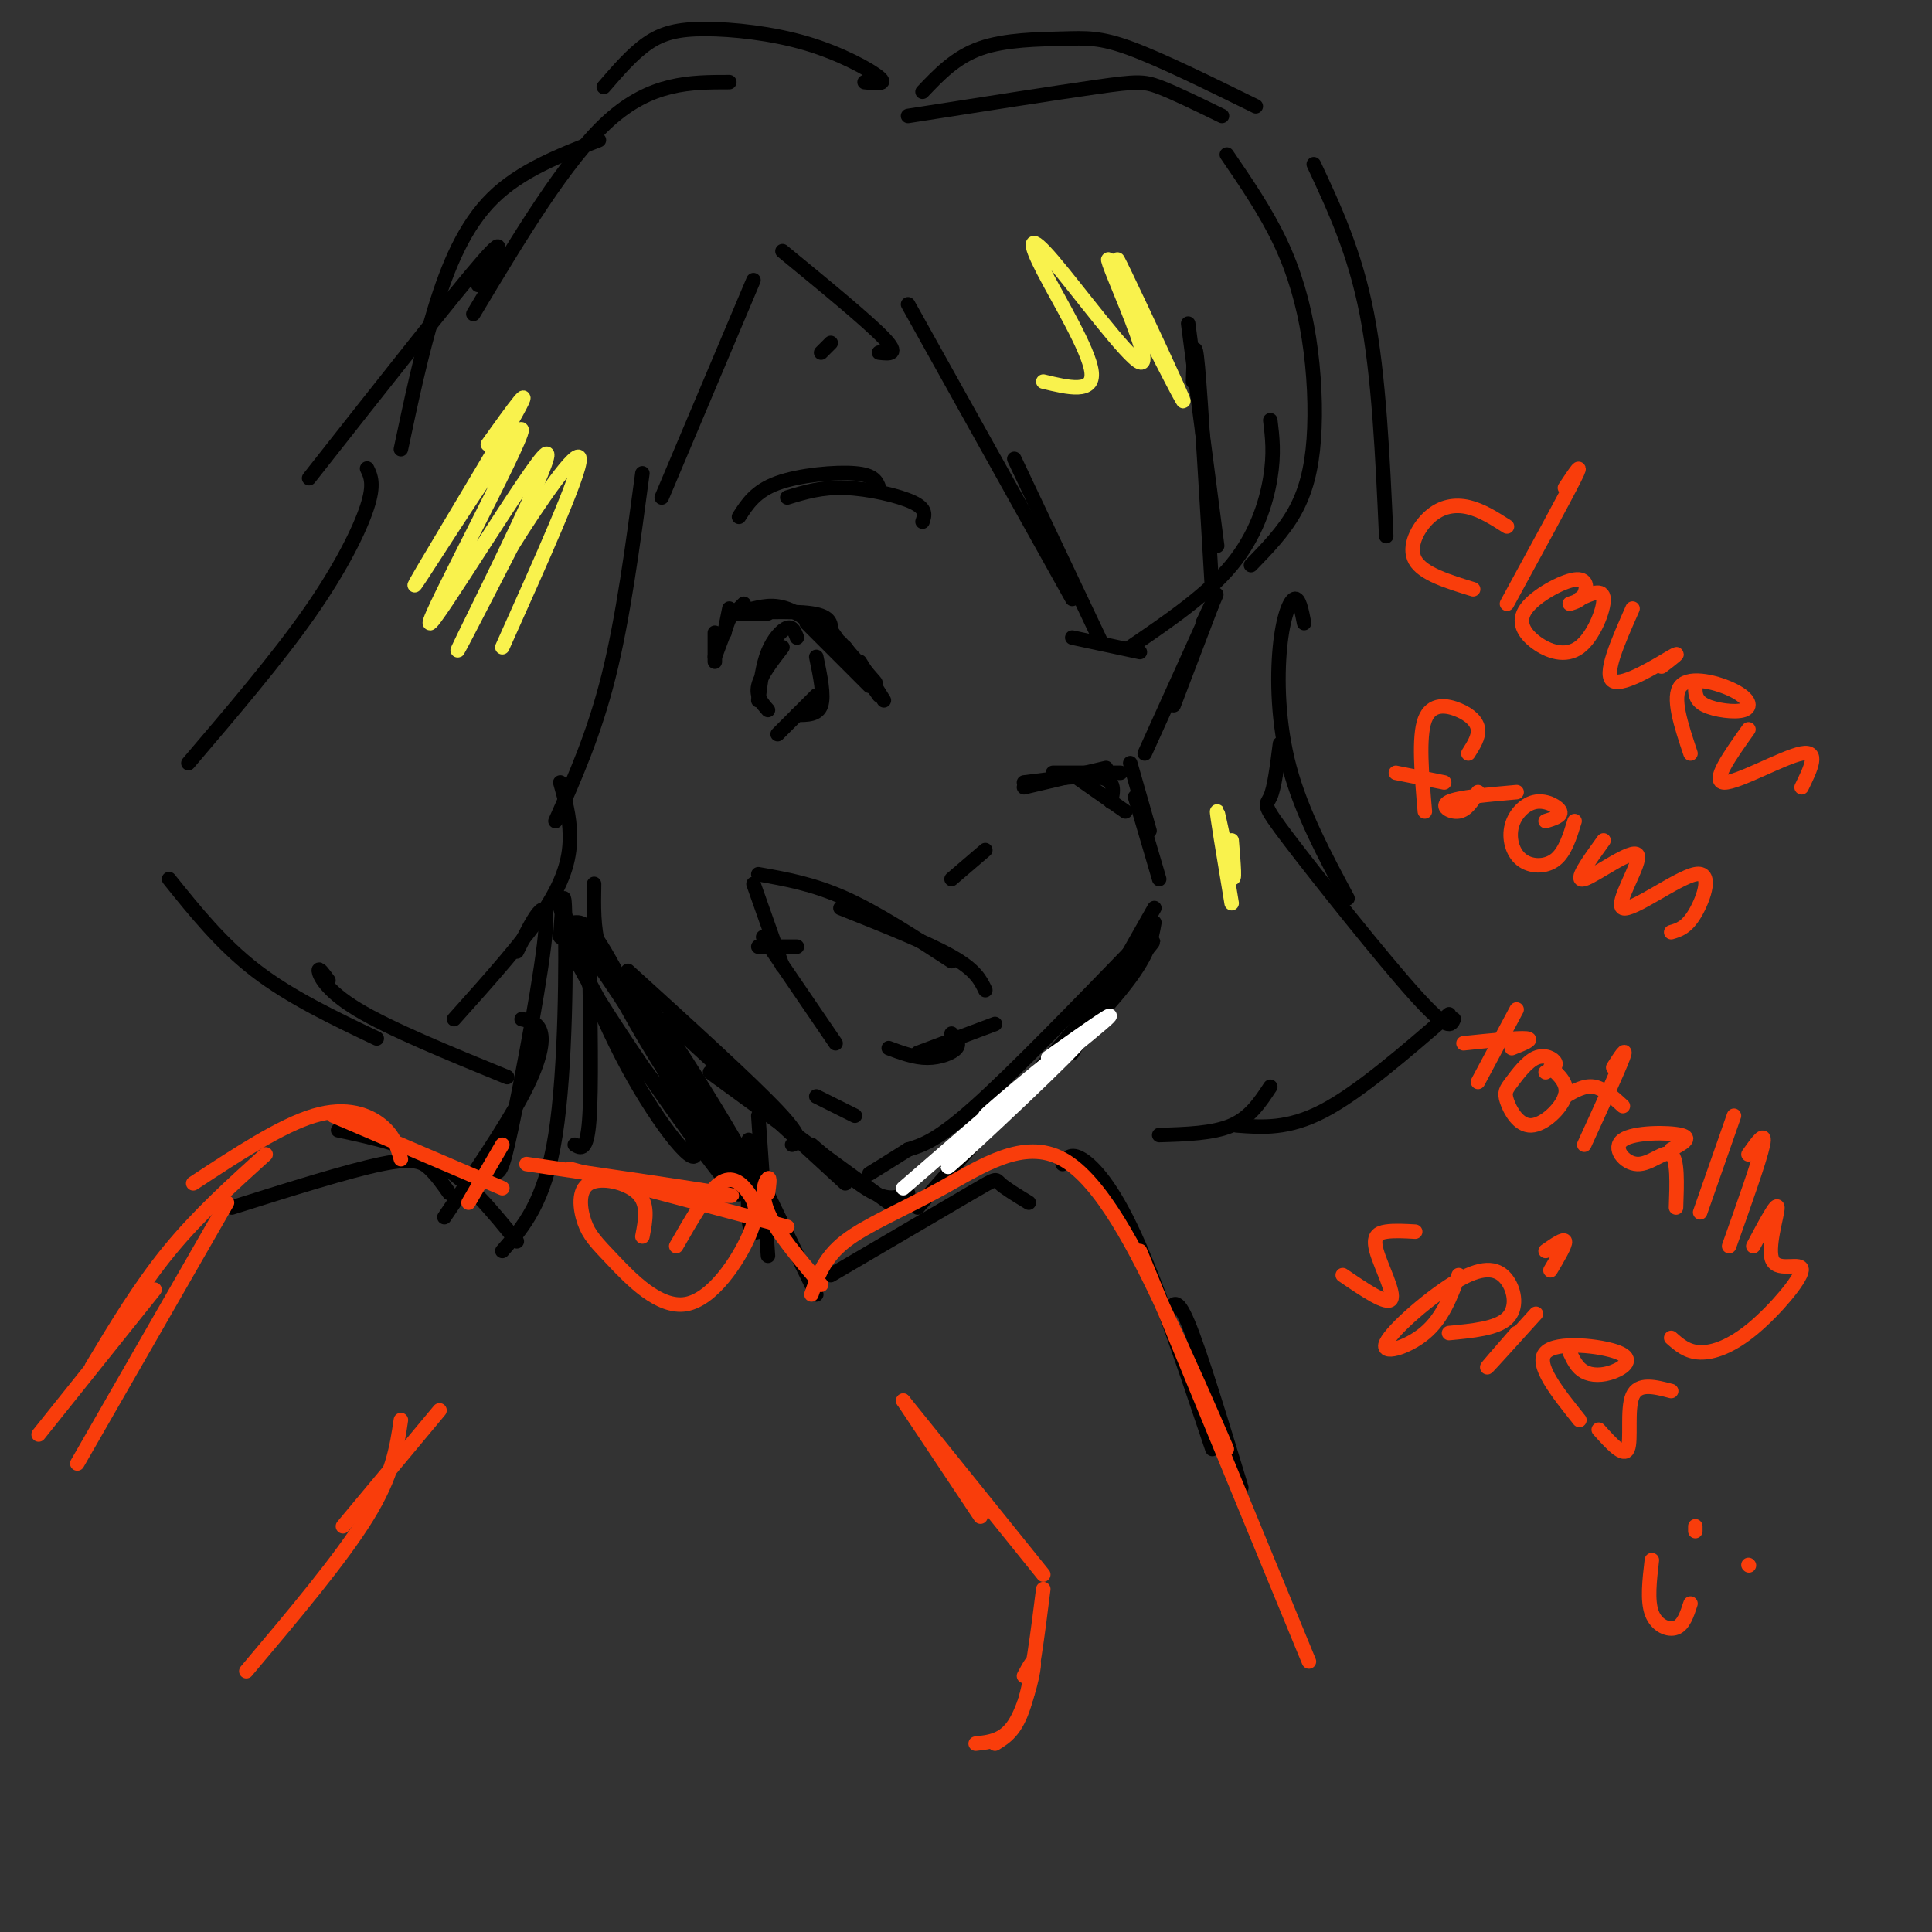 <svg viewBox='0 0 400 400' version='1.1' xmlns='http://www.w3.org/2000/svg' xmlns:xlink='http://www.w3.org/1999/xlink'><rect x="0" y="0" width="400" height="400" fill="#333333" stroke="none"/><g fill='none' stroke='rgb(0,0,0)' stroke-width='3' stroke-linecap='round' stroke-linejoin='round'><path d='M246,67c0.000,0.000 6.000,46.000 6,46'/><path d='M247,79c0.167,-5.167 0.333,-10.333 1,-3c0.667,7.333 1.833,27.167 3,47'/><path d='M251,125c0.000,0.000 -8.000,21.000 -8,21'/><path d='M249,129c2.000,-4.250 4.000,-8.500 2,-4c-2.000,4.500 -8.000,17.750 -14,31'/><path d='M234,158c0.000,0.000 4.000,14.000 4,14'/><path d='M235,165c0.000,0.000 5.000,17.000 5,17'/><path d='M239,188c0.000,0.000 -17.000,30.000 -17,30'/><path d='M239,191c-0.583,3.417 -1.167,6.833 -7,14c-5.833,7.167 -16.917,18.083 -28,29'/><path d='M233,202c4.583,-5.500 9.167,-11.000 2,-3c-7.167,8.000 -26.083,29.500 -45,51'/><path d='M188,247c-1.833,0.833 -3.667,1.667 -7,0c-3.333,-1.667 -8.167,-5.833 -13,-10'/><path d='M184,249c0.000,0.000 -37.000,-27.000 -37,-27'/><path d='M175,245c0.000,0.000 -37.000,-34.000 -37,-34'/><path d='M164,237c1.333,-0.500 2.667,-1.000 -3,-7c-5.667,-6.000 -18.333,-17.500 -31,-29'/><path d='M130,206c-2.417,-3.083 -4.833,-6.167 -6,-10c-1.167,-3.833 -1.083,-8.417 -1,-13'/><path d='M204,205c-1.000,-2.083 -2.000,-4.167 -7,-7c-5.000,-2.833 -14.000,-6.417 -23,-10'/><path d='M197,199c-7.667,-5.000 -15.333,-10.000 -22,-13c-6.667,-3.000 -12.333,-4.000 -18,-5'/><path d='M156,183c0.000,0.000 6.000,17.000 6,17'/><path d='M158,194c0.000,0.000 15.000,22.000 15,22'/><path d='M206,212c0.000,0.000 -16.000,6.000 -16,6'/><path d='M197,214c0.911,1.000 1.822,2.000 1,3c-0.822,1.000 -3.378,2.000 -6,2c-2.622,0.000 -5.311,-1.000 -8,-2'/><path d='M232,160c0.000,0.000 -14.000,0.000 -14,0'/><path d='M229,159c0.000,0.000 -17.000,4.000 -17,4'/><path d='M212,162c6.500,-0.833 13.000,-1.667 16,-1c3.000,0.667 2.500,2.833 2,5'/><path d='M223,161c0.000,0.000 10.000,7.000 10,7'/><path d='M180,142c0.000,0.000 -13.000,-13.000 -13,-13'/><path d='M179,139c-5.083,-4.917 -10.167,-9.833 -14,-12c-3.833,-2.167 -6.417,-1.583 -9,-1'/><path d='M159,127c-4.111,0.089 -8.222,0.178 -6,0c2.222,-0.178 10.778,-0.622 15,0c4.222,0.622 4.111,2.311 4,4'/><path d='M171,129c0.000,0.000 7.000,10.000 7,10'/><path d='M154,125c0.000,0.000 -3.000,3.000 -3,3'/><path d='M151,126c0.000,0.000 -1.000,5.000 -1,5'/><path d='M151,128c0.000,0.000 -3.000,8.000 -3,8'/><path d='M148,131c0.000,0.000 0.000,6.000 0,6'/><path d='M165,132c-0.444,-1.178 -0.889,-2.356 -2,-2c-1.111,0.356 -2.889,2.244 -4,5c-1.111,2.756 -1.556,6.378 -2,10'/><path d='M162,134c-2.250,2.917 -4.500,5.833 -5,8c-0.500,2.167 0.750,3.583 2,5'/><path d='M169,136c0.833,4.000 1.667,8.000 1,10c-0.667,2.000 -2.833,2.000 -5,2'/><path d='M169,144c0.000,0.000 -8.000,8.000 -8,8'/><path d='M204,176c0.000,0.000 -7.000,6.000 -7,6'/><path d='M174,133c3.083,3.500 6.167,7.000 7,8c0.833,1.000 -0.583,-0.500 -2,-2'/><path d='M175,134c0.000,0.000 7.000,10.000 7,10'/><path d='M178,137c0.000,0.000 5.000,8.000 5,8'/><path d='M191,108c0.444,-1.311 0.889,-2.622 -2,-4c-2.889,-1.378 -9.111,-2.822 -14,-3c-4.889,-0.178 -8.444,0.911 -12,2'/><path d='M182,101c-0.511,-1.333 -1.022,-2.667 -5,-3c-3.978,-0.333 -11.422,0.333 -16,2c-4.578,1.667 -6.289,4.333 -8,7'/><path d='M236,135c0.000,0.000 -14.000,-3.000 -14,-3'/><path d='M157,196c0.000,0.000 8.000,0.000 8,0'/><path d='M177,231c0.000,0.000 -8.000,-4.000 -8,-4'/><path d='M188,24c15.311,-2.400 30.622,-4.800 39,-6c8.378,-1.200 9.822,-1.200 13,0c3.178,1.200 8.089,3.600 13,6'/><path d='M254,32c4.018,5.877 8.035,11.754 11,18c2.965,6.246 4.877,12.860 6,20c1.123,7.140 1.456,14.807 1,21c-0.456,6.193 -1.702,10.912 -4,15c-2.298,4.088 -5.649,7.544 -9,11'/><path d='M263,87c0.422,3.444 0.844,6.889 0,12c-0.844,5.111 -2.956,11.889 -8,18c-5.044,6.111 -13.022,11.556 -21,17'/><path d='M188,63c0.000,0.000 34.000,61.000 34,61'/><path d='M210,95c0.000,0.000 18.000,38.000 18,38'/><path d='M191,19c3.411,-3.589 6.821,-7.179 12,-9c5.179,-1.821 12.125,-1.875 17,-2c4.875,-0.125 7.679,-0.321 14,2c6.321,2.321 16.161,7.161 26,12'/><path d='M272,34c4.250,9.083 8.500,18.167 11,31c2.500,12.833 3.250,29.417 4,46'/><path d='M270,129c-0.518,-2.661 -1.036,-5.321 -2,-5c-0.964,0.321 -2.375,3.625 -3,10c-0.625,6.375 -0.464,15.821 2,25c2.464,9.179 7.232,18.089 12,27'/><path d='M265,154c-0.571,4.554 -1.143,9.107 -2,11c-0.857,1.893 -2.000,1.125 4,9c6.000,7.875 19.143,24.393 26,32c6.857,7.607 7.429,6.304 8,5'/><path d='M300,210c-9.333,8.083 -18.667,16.167 -26,20c-7.333,3.833 -12.667,3.417 -18,3'/><path d='M263,225c-2.083,3.167 -4.167,6.333 -8,8c-3.833,1.667 -9.417,1.833 -15,2'/><path d='M179,17c2.411,0.270 4.823,0.539 3,-1c-1.823,-1.539 -7.880,-4.887 -15,-7c-7.120,-2.113 -15.301,-2.992 -21,-3c-5.699,-0.008 -8.914,0.855 -12,3c-3.086,2.145 -6.043,5.573 -9,9'/><path d='M99,59c3.417,-5.833 6.833,-11.667 1,-5c-5.833,6.667 -20.917,25.833 -36,45'/><path d='M76,97c0.778,1.622 1.556,3.244 0,8c-1.556,4.756 -5.444,12.644 -12,22c-6.556,9.356 -15.778,20.178 -25,31'/><path d='M35,182c5.417,6.750 10.833,13.500 18,19c7.167,5.500 16.083,9.750 25,14'/><path d='M68,203c-1.044,-1.422 -2.089,-2.844 -2,-2c0.089,0.844 1.311,3.956 8,8c6.689,4.044 18.844,9.022 31,14'/><path d='M170,73c0.000,0.000 2.000,-2.000 2,-2'/><path d='M182,73c2.167,0.250 4.333,0.500 1,-3c-3.333,-3.500 -12.167,-10.750 -21,-18'/><path d='M156,58c0.000,0.000 -19.000,45.000 -19,45'/><path d='M133,98c-2.000,15.000 -4.000,30.000 -7,42c-3.000,12.000 -7.000,21.000 -11,30'/><path d='M116,162c0.978,3.489 1.956,6.978 2,11c0.044,4.022 -0.844,8.578 -5,15c-4.156,6.422 -11.578,14.711 -19,23'/><path d='M122,198c0.250,13.750 0.500,27.500 0,34c-0.500,6.500 -1.750,5.750 -3,5'/><path d='M116,194c0.400,-6.156 0.800,-12.311 1,-4c0.200,8.311 0.200,31.089 -2,45c-2.200,13.911 -6.600,18.956 -11,24'/><path d='M155,236c-0.112,6.367 -0.223,12.734 0,16c0.223,3.266 0.781,3.432 2,3c1.219,-0.432 3.097,-1.463 2,-6c-1.097,-4.537 -5.171,-12.582 -4,-10c1.171,2.582 7.585,15.791 14,29'/><path d='M172,264c11.711,-6.867 23.422,-13.733 29,-17c5.578,-3.267 5.022,-2.933 6,-2c0.978,0.933 3.489,2.467 6,4'/><path d='M220,241c0.822,-1.222 1.644,-2.444 4,-1c2.356,1.444 6.244,5.556 11,16c4.756,10.444 10.378,27.222 16,44'/><path d='M242,272c0.750,-2.000 1.500,-4.000 4,2c2.500,6.000 6.750,20.000 11,34'/><path d='M107,257c-4.917,-6.083 -9.833,-12.167 -16,-16c-6.167,-3.833 -13.583,-5.417 -21,-7'/><path d='M93,247c-1.267,-1.800 -2.533,-3.600 -4,-5c-1.467,-1.400 -3.133,-2.400 -10,-1c-6.867,1.400 -18.933,5.200 -31,9'/><path d='M107,197c3.250,-6.482 6.500,-12.964 6,-5c-0.500,7.964 -4.750,30.375 -7,41c-2.250,10.625 -2.500,9.464 -4,10c-1.500,0.536 -4.250,2.768 -7,5'/><path d='M108,211c1.778,0.378 3.556,0.756 4,3c0.444,2.244 -0.444,6.356 -4,13c-3.556,6.644 -9.778,15.822 -16,25'/><path d='M157,231c0.000,0.000 2.000,29.000 2,29'/><path d='M118,192c-1.893,-4.644 -3.785,-9.288 -2,-4c1.785,5.288 7.248,20.509 14,33c6.752,12.491 14.793,22.253 14,17c-0.793,-5.253 -10.421,-25.520 -16,-36c-5.579,-10.480 -7.109,-11.175 -9,-11c-1.891,0.175 -4.142,1.218 5,16c9.142,14.782 29.677,43.302 29,40c-0.677,-3.302 -22.567,-38.428 -31,-50c-8.433,-11.572 -3.409,0.408 2,10c5.409,9.592 11.205,16.796 17,24'/><path d='M141,231c6.972,8.823 15.902,18.879 12,11c-3.902,-7.879 -20.637,-33.694 -25,-39c-4.363,-5.306 3.646,9.896 13,24c9.354,14.104 20.054,27.110 17,20c-3.054,-7.110 -19.861,-34.337 -26,-42c-6.139,-7.663 -1.611,4.239 4,14c5.611,9.761 12.306,17.380 19,25'/><path d='M151,17c-8.083,0.000 -16.167,0.000 -25,8c-8.833,8.000 -18.417,24.000 -28,40'/><path d='M124,29c-8.111,3.156 -16.222,6.311 -22,12c-5.778,5.689 -9.222,13.911 -12,23c-2.778,9.089 -4.889,19.044 -7,29'/><path d='M236,195c-13.000,13.417 -26.000,26.833 -34,34c-8.000,7.167 -11.000,8.083 -14,9'/><path d='M188,238c-3.667,2.333 -5.833,3.667 -8,5'/></g>
<g fill='none' stroke='rgb(255,255,255)' stroke-width='3' stroke-linecap='round' stroke-linejoin='round'><path d='M217,219c8.225,-5.839 16.450,-11.678 11,-7c-5.450,4.678 -24.574,19.872 -24,19c0.574,-0.872 20.847,-17.812 20,-16c-0.847,1.812 -22.813,22.375 -27,26c-4.187,3.625 9.407,-9.687 23,-23'/><path d='M220,218c-1.667,0.833 -17.333,14.417 -33,28'/></g>
<g fill='none' stroke='rgb(249,242,77)' stroke-width='3' stroke-linecap='round' stroke-linejoin='round'><path d='M101,92c5.263,-7.360 10.527,-14.720 5,-5c-5.527,9.720 -21.844,36.520 -20,34c1.844,-2.520 21.848,-34.360 22,-32c0.152,2.360 -19.547,38.921 -19,40c0.547,1.079 21.340,-33.325 24,-35c2.660,-1.675 -12.811,29.379 -17,38c-4.189,8.621 2.906,-5.189 10,-19'/><path d='M106,113c5.378,-8.689 13.822,-20.911 14,-18c0.178,2.911 -7.911,20.956 -16,39'/><path d='M255,174c0.400,4.822 0.800,9.644 0,7c-0.800,-2.644 -2.800,-12.756 -3,-13c-0.200,-0.244 1.400,9.378 3,19'/><path d='M234,60c-2.109,-4.845 -4.218,-9.691 -1,-3c3.218,6.691 11.762,24.917 12,26c0.238,1.083 -7.832,-14.978 -12,-23c-4.168,-8.022 -4.435,-8.004 -2,-2c2.435,6.004 7.572,17.993 5,17c-2.572,-0.993 -12.854,-14.967 -18,-21c-5.146,-6.033 -5.155,-4.124 -2,2c3.155,6.124 9.473,16.464 10,21c0.527,4.536 -4.736,3.268 -10,2'/></g>
<g fill='none' stroke='rgb(249,61,11)' stroke-width='3' stroke-linecap='round' stroke-linejoin='round'><path d='M159,247c0.244,-1.711 0.489,-3.422 0,-3c-0.489,0.422 -1.711,2.978 0,7c1.711,4.022 6.356,9.511 11,15'/><path d='M163,254c0.000,0.000 -45.000,-12.000 -45,-12'/><path d='M144,247c5.417,0.500 10.833,1.000 5,0c-5.833,-1.000 -22.917,-3.500 -40,-6'/><path d='M104,237c0.000,0.000 -7.000,12.000 -7,12'/><path d='M104,246c0.000,0.000 -35.000,-15.000 -35,-15'/><path d='M83,240c-0.689,-2.422 -1.378,-4.844 -4,-7c-2.622,-2.156 -7.178,-4.044 -14,-2c-6.822,2.044 -15.911,8.022 -25,14'/><path d='M55,239c-7.000,6.333 -14.000,12.667 -20,20c-6.000,7.333 -11.000,15.667 -16,24'/><path d='M168,268c1.305,-3.786 2.609,-7.573 7,-11c4.391,-3.427 11.868,-6.496 20,-11c8.132,-4.504 16.920,-10.443 25,-6c8.080,4.443 15.451,19.270 21,31c5.549,11.730 9.274,20.365 13,29'/><path d='M236,259c0.000,0.000 35.000,85.000 35,85'/><path d='M187,290c0.000,0.000 16.000,24.000 16,24'/><path d='M187,290c0.000,0.000 29.000,36.000 29,36'/><path d='M216,329c-1.167,9.333 -2.333,18.667 -4,24c-1.667,5.333 -3.833,6.667 -6,8'/><path d='M212,347c1.111,-2.089 2.222,-4.178 2,-2c-0.222,2.178 -1.778,8.622 -4,12c-2.222,3.378 -5.111,3.689 -8,4'/><path d='M133,256c0.656,-3.373 1.312,-6.746 -1,-9c-2.312,-2.254 -7.592,-3.388 -10,-2c-2.408,1.388 -1.945,5.300 -1,8c0.945,2.700 2.371,4.188 6,8c3.629,3.812 9.461,9.947 15,9c5.539,-0.947 10.784,-8.975 13,-14c2.216,-5.025 1.404,-7.045 0,-9c-1.404,-1.955 -3.401,-3.844 -6,-2c-2.599,1.844 -5.799,7.422 -9,13'/><path d='M47,249c0.000,0.000 -31.000,54.000 -31,54'/><path d='M32,267c0.000,0.000 -24.000,30.000 -24,30'/><path d='M91,292c0.000,0.000 -20.000,24.000 -20,24'/><path d='M83,294c-0.833,5.667 -1.667,11.333 -7,20c-5.333,8.667 -15.167,20.333 -25,32'/><path d='M312,109c-2.637,-1.685 -5.274,-3.369 -8,-4c-2.726,-0.631 -5.542,-0.208 -8,2c-2.458,2.208 -4.560,6.202 -3,9c1.560,2.798 6.780,4.399 12,6'/><path d='M324,101c2.000,-3.000 4.000,-6.000 2,-2c-2.000,4.000 -8.000,15.000 -14,26'/><path d='M325,125c1.191,-0.372 2.382,-0.745 3,-2c0.618,-1.255 0.664,-3.393 -2,-3c-2.664,0.393 -8.037,3.315 -10,6c-1.963,2.685 -0.516,5.132 2,7c2.516,1.868 6.100,3.157 9,1c2.900,-2.157 5.114,-7.759 5,-10c-0.114,-2.241 -2.557,-1.120 -5,0'/><path d='M338,126c-3.067,6.933 -6.133,13.867 -4,15c2.133,1.133 9.467,-3.533 12,-5c2.533,-1.467 0.267,0.267 -2,2'/><path d='M351,142c-0.030,1.486 -0.061,2.973 2,4c2.061,1.027 6.212,1.595 8,1c1.788,-0.595 1.212,-2.352 -2,-4c-3.212,-1.648 -9.061,-3.185 -11,-1c-1.939,2.185 0.030,8.093 2,14'/><path d='M362,151c-3.889,5.467 -7.778,10.933 -5,11c2.778,0.067 12.222,-5.267 16,-6c3.778,-0.733 1.889,3.133 0,7'/><path d='M304,156c1.089,-1.714 2.179,-3.429 2,-5c-0.179,-1.571 -1.625,-3.000 -4,-4c-2.375,-1.000 -5.679,-1.571 -7,2c-1.321,3.571 -0.661,11.286 0,19'/><path d='M299,162c0.000,0.000 -10.000,-2.000 -10,-2'/><path d='M306,164c-1.156,1.867 -2.311,3.733 -4,4c-1.689,0.267 -3.911,-1.067 -2,-2c1.911,-0.933 7.956,-1.467 14,-2'/><path d='M320,170c1.679,-0.521 3.359,-1.041 3,-2c-0.359,-0.959 -2.756,-2.356 -5,-2c-2.244,0.356 -4.333,2.467 -5,5c-0.667,2.533 0.090,5.490 2,7c1.910,1.510 4.974,1.574 7,0c2.026,-1.574 3.013,-4.787 4,-8'/><path d='M332,174c-3.147,4.353 -6.294,8.707 -4,8c2.294,-0.707 10.029,-6.474 11,-5c0.971,1.474 -4.822,10.189 -3,11c1.822,0.811 11.260,-6.282 15,-7c3.740,-0.718 1.783,4.938 0,8c-1.783,3.062 -3.391,3.531 -5,4'/><path d='M314,209c0.000,0.000 -8.000,15.000 -8,15'/><path d='M313,217c2.333,-0.917 4.667,-1.833 3,-2c-1.667,-0.167 -7.333,0.417 -13,1'/><path d='M320,222c1.161,-0.599 2.322,-1.198 2,-2c-0.322,-0.802 -2.129,-1.805 -4,-1c-1.871,0.805 -3.808,3.420 -5,5c-1.192,1.580 -1.639,2.124 -1,4c0.639,1.876 2.364,5.082 5,5c2.636,-0.082 6.182,-3.452 7,-6c0.818,-2.548 -1.091,-4.274 -3,-6'/><path d='M334,221c1.500,-2.333 3.000,-4.667 2,-2c-1.000,2.667 -4.500,10.333 -8,18'/><path d='M336,229c-2.000,-1.833 -4.000,-3.667 -6,-4c-2.000,-0.333 -4.000,0.833 -6,2'/><path d='M346,238c2.241,-1.196 4.482,-2.392 2,-3c-2.482,-0.608 -9.686,-0.627 -12,1c-2.314,1.627 0.262,4.900 3,5c2.738,0.100 5.640,-2.971 7,-2c1.360,0.971 1.180,5.986 1,11'/><path d='M359,231c0.000,0.000 -7.000,20.000 -7,20'/><path d='M362,239c1.833,-2.583 3.667,-5.167 3,-2c-0.667,3.167 -3.833,12.083 -7,21'/><path d='M363,258c2.469,-4.652 4.938,-9.303 5,-8c0.062,1.303 -2.282,8.562 -1,11c1.282,2.438 6.189,0.056 6,2c-0.189,1.944 -5.474,8.216 -10,12c-4.526,3.784 -8.293,5.081 -11,5c-2.707,-0.081 -4.353,-1.541 -6,-3'/><path d='M293,255c-2.161,-0.125 -4.321,-0.250 -6,0c-1.679,0.250 -2.875,0.875 -2,4c0.875,3.125 3.821,8.750 3,10c-0.821,1.250 -5.411,-1.875 -10,-5'/><path d='M302,264c-1.674,4.467 -3.347,8.933 -7,12c-3.653,3.067 -9.285,4.733 -8,2c1.285,-2.733 9.489,-9.867 15,-13c5.511,-3.133 8.330,-2.267 10,0c1.670,2.267 2.191,5.933 0,8c-2.191,2.067 -7.096,2.533 -12,3'/><path d='M318,272c-4.667,5.167 -9.333,10.333 -10,11c-0.667,0.667 2.667,-3.167 6,-7'/><path d='M320,259c1.917,-1.333 3.833,-2.667 4,-2c0.167,0.667 -1.417,3.333 -3,6'/><path d='M325,280c0.750,1.592 1.499,3.183 3,4c1.501,0.817 3.753,0.858 6,0c2.247,-0.858 4.490,-2.616 1,-4c-3.490,-1.384 -12.711,-2.396 -15,0c-2.289,2.396 2.356,8.198 7,14'/><path d='M346,288c-3.400,-0.889 -6.800,-1.778 -8,1c-1.200,2.778 -0.200,9.222 -1,11c-0.800,1.778 -3.400,-1.111 -6,-4'/><path d='M362,324c0.000,0.000 0.100,0.100 0.1,0.1'/><path d='M351,317c0.000,0.000 0.000,-1.000 0,-1'/><path d='M350,332c-0.711,2.200 -1.422,4.400 -3,5c-1.578,0.600 -4.022,-0.400 -5,-3c-0.978,-2.600 -0.489,-6.800 0,-11'/></g>
</svg>
